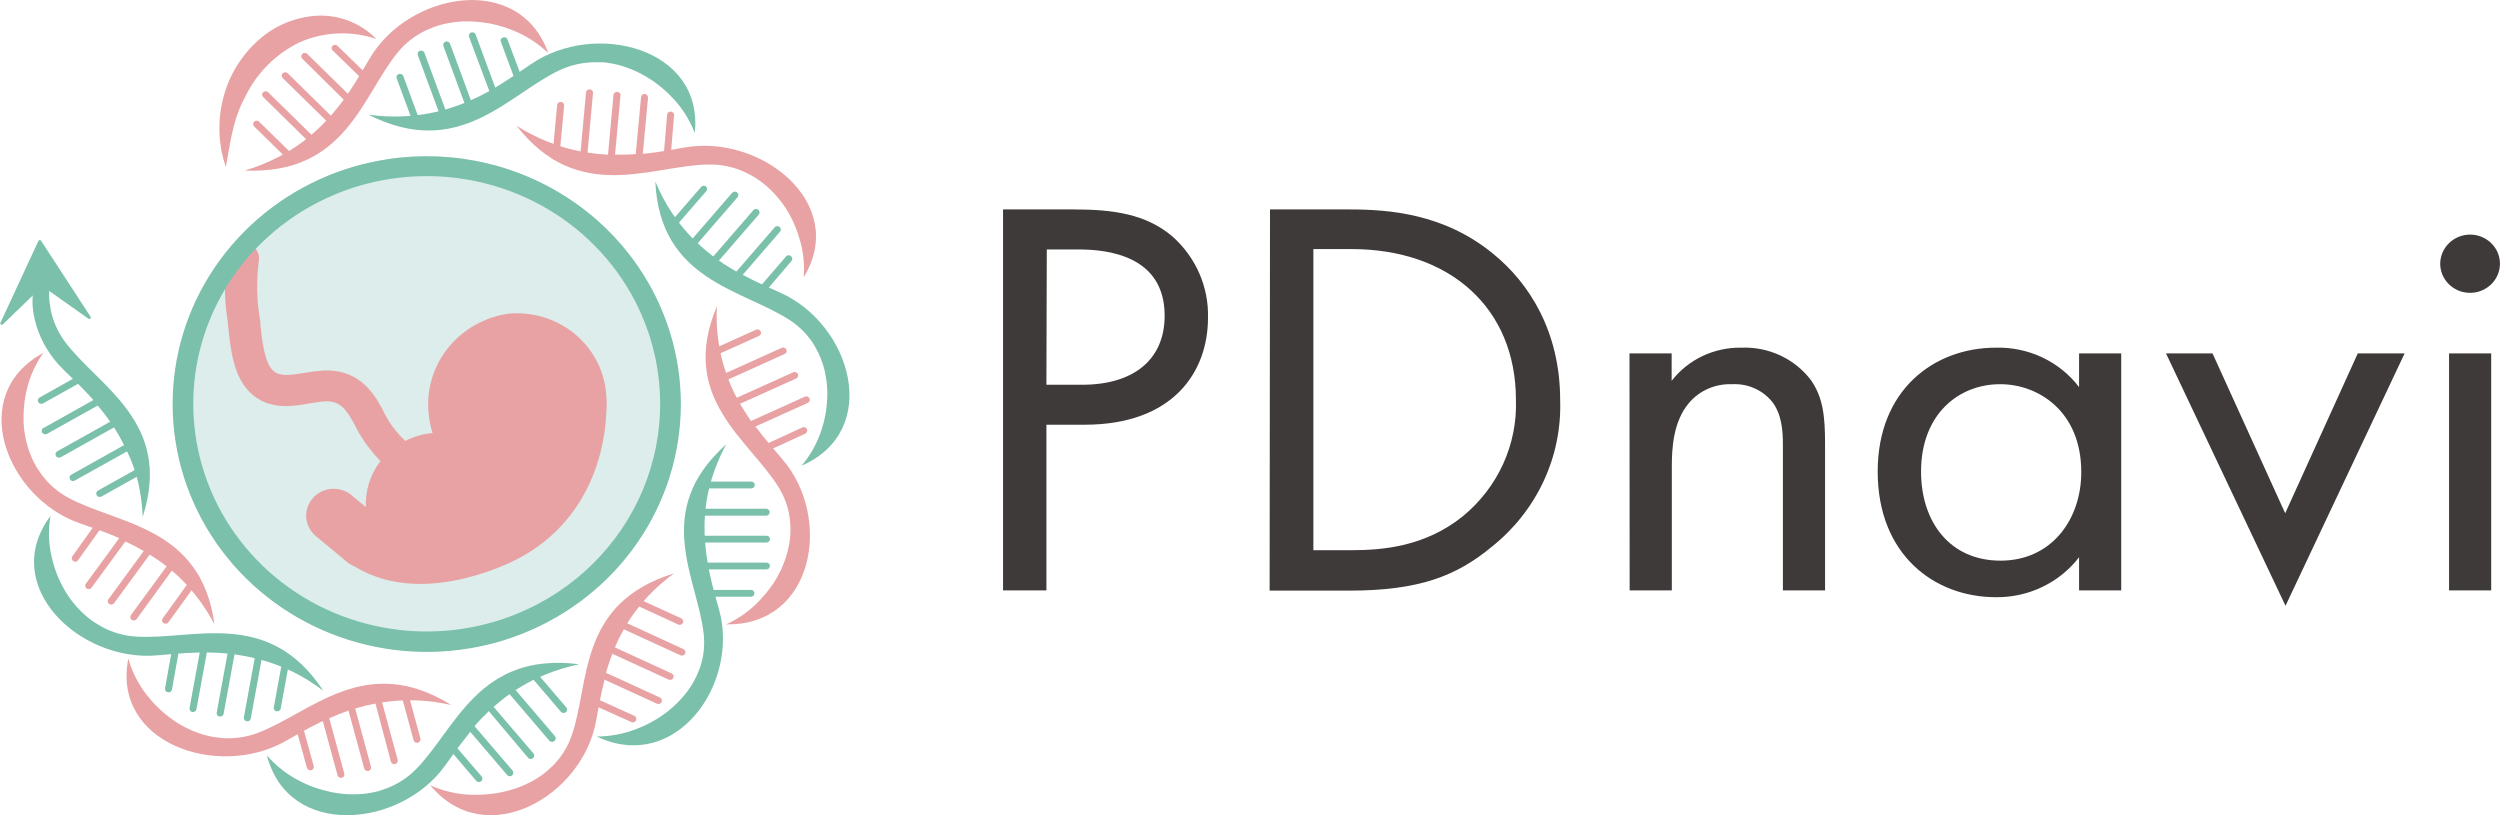 <svg width="92" height="30" viewBox="0 0 92 30" fill="none" xmlns="http://www.w3.org/2000/svg">
<g clip-path="url(#clip0_558_920)">
<path d="M39.519 7.707C40.962 7.707 42.169 7.875 43.139 8.696C43.567 9.074 43.907 9.539 44.134 10.057C44.361 10.576 44.47 11.136 44.454 11.7C44.454 13.678 43.183 15.63 39.907 15.63H38.508V21.726H36.912V7.707H39.519ZM38.508 14.159H39.82C41.716 14.159 42.859 13.236 42.859 11.617C42.859 9.388 40.725 9.18 39.691 9.18H38.522L38.508 14.159Z" fill="#3E3A39"/>
<path d="M46.736 7.707H49.658C51.102 7.707 53.147 7.855 54.959 9.348C56.274 10.42 57.414 12.198 57.414 14.726C57.449 15.752 57.24 16.773 56.805 17.707C56.369 18.642 55.719 19.466 54.904 20.116C53.589 21.207 52.209 21.735 49.644 21.735H46.722L46.736 7.707ZM48.332 20.247H49.731C50.874 20.247 52.446 20.122 53.846 18.987C54.479 18.464 54.983 17.807 55.319 17.067C55.655 16.326 55.815 15.521 55.786 14.712C55.786 11.349 53.372 9.166 49.731 9.166H48.332V20.247Z" fill="#3E3A39"/>
<path d="M59.965 13.005H61.517V14.014C61.816 13.628 62.203 13.316 62.648 13.104C63.094 12.893 63.584 12.786 64.08 12.794C64.575 12.774 65.068 12.872 65.515 13.081C65.963 13.29 66.35 13.602 66.645 13.991C67.098 14.644 67.162 15.356 67.162 16.325V21.726H65.611V16.365C65.611 15.841 65.567 15.225 65.202 14.769C65.027 14.559 64.803 14.392 64.549 14.282C64.295 14.173 64.018 14.124 63.741 14.139C63.443 14.127 63.147 14.181 62.875 14.298C62.602 14.414 62.361 14.59 62.169 14.812C61.567 15.504 61.523 16.522 61.523 17.166V21.726H59.971L59.965 13.005Z" fill="#3E3A39"/>
<path d="M76.51 13.005H78.061V21.726H76.51V20.506C76.154 20.969 75.692 21.343 75.16 21.598C74.629 21.854 74.043 21.983 73.45 21.977C71.188 21.977 69.099 20.421 69.099 17.354C69.099 14.35 71.168 12.794 73.45 12.794C74.042 12.779 74.629 12.903 75.161 13.155C75.694 13.408 76.156 13.781 76.51 14.245V13.005ZM70.695 17.354C70.695 19.224 71.77 20.632 73.617 20.632C75.513 20.632 76.591 19.099 76.591 17.374C76.591 15.125 74.996 14.139 73.617 14.139C72.094 14.131 70.695 15.231 70.695 17.354Z" fill="#3E3A39"/>
<path d="M81.421 13.005L84.095 18.888L86.766 13.005H88.49L84.107 22.293L79.709 13.005H81.421Z" fill="#3E3A39"/>
<path d="M90.899 8.633C91.116 8.633 91.329 8.696 91.509 8.814C91.69 8.931 91.831 9.099 91.914 9.294C91.997 9.49 92.019 9.706 91.977 9.914C91.934 10.121 91.83 10.312 91.676 10.462C91.522 10.612 91.326 10.714 91.113 10.756C90.9 10.797 90.679 10.776 90.478 10.695C90.278 10.614 90.106 10.476 89.986 10.3C89.865 10.124 89.8 9.917 89.8 9.705C89.801 9.421 89.917 9.148 90.123 8.948C90.329 8.747 90.608 8.634 90.899 8.633ZM91.676 13.005V21.726H90.125V13.005H91.676Z" fill="#3E3A39"/>
<path d="M15.703 23.972C20.863 23.972 25.045 19.893 25.045 14.86C25.045 9.828 20.863 5.749 15.703 5.749C10.544 5.749 6.361 9.828 6.361 14.86C6.361 19.893 10.544 23.972 15.703 23.972Z" fill="#DCEDEB"/>
<path d="M22.308 14.515C22.278 14.089 22.16 13.673 21.962 13.291C21.765 12.909 21.491 12.57 21.157 12.293C20.823 12.016 20.435 11.807 20.017 11.678C19.599 11.55 19.159 11.504 18.723 11.543C17.834 11.666 17.03 12.122 16.481 12.814C15.931 13.505 15.678 14.378 15.777 15.248C15.8 15.483 15.848 15.715 15.92 15.941H15.885C15.546 15.974 15.217 16.07 14.915 16.226C14.56 15.896 14.275 15.501 14.076 15.063L14.024 14.969C13.697 14.37 13.127 13.581 11.911 13.635C11.681 13.65 11.451 13.679 11.224 13.72C10.666 13.812 10.313 13.854 10.079 13.666C9.731 13.381 9.638 12.495 9.582 11.956C9.582 11.871 9.582 11.791 9.559 11.717C9.447 11.021 9.435 10.313 9.524 9.613C9.551 9.462 9.515 9.307 9.425 9.181C9.334 9.055 9.197 8.97 9.042 8.944C8.887 8.917 8.727 8.952 8.598 9.04C8.47 9.128 8.382 9.263 8.355 9.414C8.244 10.221 8.253 11.04 8.381 11.845C8.381 11.916 8.396 11.993 8.405 12.07C8.486 12.874 8.6 13.977 9.328 14.555C9.991 15.085 10.789 14.957 11.417 14.84C11.616 14.809 11.803 14.778 11.964 14.769C12.347 14.755 12.633 14.866 12.978 15.496L13.03 15.59C13.275 16.098 13.604 16.563 14.003 16.967C13.627 17.454 13.436 18.053 13.463 18.662L12.937 18.224C12.836 18.139 12.719 18.075 12.592 18.035C12.466 17.995 12.332 17.98 12.2 17.99C11.932 18.011 11.684 18.134 11.509 18.333C11.335 18.532 11.249 18.791 11.27 19.052C11.291 19.313 11.418 19.555 11.622 19.726L12.764 20.677C12.852 20.749 12.95 20.805 13.057 20.846C13.872 21.361 15.564 21.968 18.343 20.888C21.916 19.5 22.276 16.137 22.308 15.225C22.331 14.989 22.331 14.752 22.308 14.515Z" fill="#E8A2A4"/>
<path d="M12.077 6.464C10.372 7.164 8.917 8.342 7.898 9.849C6.879 11.355 6.342 13.123 6.353 14.928C6.365 16.733 6.925 18.494 7.964 19.988C9.002 21.482 10.472 22.642 12.186 23.321C13.901 24 15.783 24.167 17.596 23.802C19.408 23.437 21.068 22.555 22.367 21.269C23.665 19.983 24.543 18.35 24.889 16.577C25.236 14.804 25.035 12.971 24.312 11.309C23.346 9.086 21.515 7.328 19.221 6.42C16.928 5.512 14.359 5.528 12.077 6.464ZM19.041 22.581C17.475 23.225 15.749 23.402 14.08 23.088C12.412 22.775 10.876 21.987 9.667 20.822C8.458 19.658 7.63 18.17 7.288 16.546C6.946 14.923 7.105 13.237 7.746 11.702C8.386 10.167 9.479 8.852 10.886 7.922C12.293 6.993 13.95 6.491 15.65 6.481C17.349 6.471 19.013 6.952 20.432 7.864C21.85 8.776 22.96 10.078 23.62 11.605C24.505 13.653 24.519 15.96 23.661 18.018C22.802 20.076 21.14 21.718 19.041 22.581Z" fill="#7AC0AB"/>
<path fill-rule="evenodd" clip-rule="evenodd" d="M23.731 5.655C24.271 5.598 24.768 5.504 25.192 5.427C28.015 4.928 31.235 7.49 29.575 10.209C29.616 9.714 29.56 9.216 29.409 8.741L29.327 8.499C29.247 8.277 29.149 8.062 29.035 7.855L28.9 7.638C28.773 7.447 28.63 7.266 28.471 7.1L28.284 6.914C28.088 6.735 27.871 6.578 27.638 6.447L27.346 6.304C26.941 6.129 26.502 6.044 26.06 6.054C23.962 6.088 21.285 7.538 19.009 4.629C19.378 4.863 19.769 5.063 20.178 5.224L20.47 5.333C20.735 5.424 21.007 5.498 21.282 5.555L21.574 5.609C21.832 5.65 22.091 5.677 22.352 5.692H22.629C22.922 5.692 23.19 5.692 23.456 5.663L23.731 5.655Z" fill="#E8A2A4"/>
<path d="M24.513 6.068C24.482 6.064 24.454 6.048 24.434 6.025C24.414 6.002 24.404 5.973 24.405 5.942L24.551 4.21C24.555 4.178 24.572 4.15 24.598 4.131C24.624 4.111 24.656 4.103 24.688 4.107C24.721 4.109 24.752 4.124 24.775 4.148C24.797 4.171 24.809 4.203 24.808 4.235L24.662 5.968C24.658 5.999 24.641 6.028 24.615 6.047C24.589 6.066 24.557 6.075 24.525 6.071L24.513 6.068Z" fill="#E8A2A4"/>
<path d="M23.468 6.151C23.436 6.146 23.408 6.129 23.388 6.104C23.369 6.079 23.36 6.048 23.363 6.017L23.591 3.571C23.592 3.555 23.597 3.539 23.605 3.524C23.613 3.509 23.624 3.496 23.637 3.486C23.65 3.475 23.665 3.467 23.681 3.462C23.697 3.457 23.714 3.456 23.731 3.457C23.765 3.461 23.796 3.477 23.818 3.503C23.84 3.528 23.851 3.561 23.848 3.594L23.62 6.039C23.616 6.072 23.6 6.103 23.574 6.124C23.547 6.145 23.514 6.156 23.48 6.153L23.468 6.151Z" fill="#E8A2A4"/>
<path d="M22.457 6.074C22.425 6.068 22.397 6.051 22.378 6.026C22.358 6.002 22.349 5.971 22.352 5.94L22.576 3.494C22.578 3.478 22.583 3.462 22.591 3.447C22.599 3.432 22.609 3.419 22.622 3.409C22.635 3.398 22.65 3.39 22.667 3.385C22.683 3.38 22.7 3.379 22.717 3.38C22.734 3.381 22.75 3.386 22.766 3.393C22.781 3.401 22.794 3.411 22.805 3.424C22.816 3.437 22.825 3.452 22.829 3.468C22.834 3.484 22.836 3.5 22.834 3.517L22.609 5.962C22.605 5.995 22.588 6.026 22.562 6.047C22.536 6.068 22.502 6.079 22.468 6.076L22.457 6.074Z" fill="#E8A2A4"/>
<path d="M21.446 5.985C21.413 5.98 21.384 5.963 21.364 5.938C21.345 5.912 21.336 5.88 21.34 5.848L21.565 3.403C21.567 3.386 21.572 3.37 21.58 3.356C21.587 3.341 21.598 3.328 21.611 3.318C21.624 3.307 21.639 3.299 21.656 3.294C21.672 3.289 21.689 3.287 21.706 3.289C21.723 3.29 21.739 3.295 21.754 3.303C21.769 3.311 21.782 3.321 21.793 3.334C21.804 3.346 21.812 3.361 21.817 3.377C21.822 3.393 21.824 3.409 21.823 3.426L21.598 5.871C21.596 5.888 21.591 5.904 21.583 5.918C21.576 5.933 21.565 5.946 21.552 5.957C21.539 5.967 21.524 5.975 21.507 5.98C21.491 5.985 21.474 5.987 21.457 5.985H21.446Z" fill="#E8A2A4"/>
<path d="M20.435 5.897C20.403 5.891 20.374 5.874 20.354 5.849C20.334 5.824 20.324 5.792 20.327 5.76L20.502 3.865C20.506 3.832 20.523 3.801 20.549 3.78C20.575 3.759 20.609 3.748 20.643 3.751C20.66 3.752 20.676 3.757 20.691 3.764C20.706 3.772 20.72 3.783 20.73 3.795C20.741 3.808 20.749 3.823 20.754 3.839C20.759 3.854 20.761 3.871 20.76 3.888L20.584 5.783C20.583 5.799 20.578 5.815 20.57 5.83C20.562 5.845 20.552 5.858 20.538 5.868C20.525 5.879 20.51 5.887 20.494 5.892C20.478 5.897 20.461 5.898 20.444 5.897H20.435Z" fill="#E8A2A4"/>
<path fill-rule="evenodd" clip-rule="evenodd" d="M27.386 10.141C27.865 10.397 28.324 10.597 28.727 10.776C31.334 11.95 32.462 15.849 29.496 17.14C29.82 16.758 30.067 16.319 30.223 15.847L30.297 15.598C30.36 15.37 30.403 15.136 30.425 14.9L30.443 14.647C30.451 14.419 30.44 14.191 30.407 13.965L30.364 13.712C30.31 13.463 30.228 13.221 30.118 12.991L29.966 12.706C29.739 12.336 29.431 12.019 29.063 11.779C27.31 10.639 24.28 10.326 24.116 6.678C24.279 7.076 24.48 7.458 24.718 7.818L24.893 8.071C25.058 8.295 25.236 8.508 25.428 8.71L25.636 8.915C25.821 9.092 26.016 9.26 26.22 9.417L26.439 9.576C26.67 9.739 26.904 9.884 27.132 10.015L27.386 10.141Z" fill="#7AC0AB"/>
<path d="M27.781 10.944C27.758 10.924 27.743 10.896 27.741 10.866C27.738 10.836 27.747 10.806 27.766 10.782L28.935 9.428C28.946 9.417 28.96 9.408 28.975 9.402C28.99 9.395 29.006 9.392 29.023 9.392C29.039 9.392 29.055 9.395 29.07 9.402C29.085 9.408 29.099 9.417 29.11 9.428C29.136 9.449 29.152 9.478 29.155 9.51C29.159 9.541 29.15 9.573 29.131 9.599L27.977 10.95C27.954 10.972 27.923 10.985 27.89 10.985C27.858 10.985 27.827 10.972 27.804 10.95L27.781 10.944Z" fill="#7AC0AB"/>
<path d="M26.872 10.426C26.851 10.402 26.839 10.372 26.839 10.34C26.839 10.309 26.851 10.278 26.872 10.255L28.497 8.379C28.507 8.364 28.52 8.352 28.535 8.342C28.55 8.332 28.568 8.326 28.586 8.323C28.604 8.321 28.622 8.322 28.64 8.326C28.657 8.331 28.674 8.34 28.688 8.351C28.702 8.362 28.713 8.377 28.721 8.393C28.729 8.409 28.733 8.426 28.734 8.444C28.734 8.462 28.731 8.479 28.724 8.496C28.717 8.512 28.706 8.527 28.693 8.539L27.062 10.426C27.038 10.449 27.006 10.462 26.972 10.462C26.938 10.462 26.905 10.449 26.881 10.426H26.872Z" fill="#7AC0AB"/>
<path d="M26.097 9.782C26.075 9.759 26.063 9.729 26.063 9.697C26.063 9.666 26.075 9.636 26.097 9.613L27.722 7.735C27.744 7.709 27.776 7.693 27.81 7.69C27.844 7.687 27.878 7.698 27.905 7.719C27.931 7.741 27.947 7.772 27.95 7.805C27.953 7.839 27.943 7.872 27.921 7.898L26.296 9.776C26.274 9.801 26.242 9.817 26.208 9.82C26.174 9.822 26.141 9.812 26.115 9.79L26.097 9.782Z" fill="#7AC0AB"/>
<path d="M25.32 9.143C25.299 9.12 25.287 9.089 25.287 9.058C25.287 9.026 25.299 8.996 25.32 8.972L26.942 7.097C26.964 7.071 26.996 7.055 27.03 7.052C27.064 7.049 27.098 7.06 27.125 7.081C27.151 7.103 27.167 7.133 27.17 7.167C27.173 7.2 27.163 7.233 27.141 7.259L25.516 9.135C25.505 9.147 25.492 9.158 25.477 9.166C25.462 9.173 25.446 9.178 25.429 9.18C25.412 9.181 25.395 9.18 25.379 9.175C25.363 9.17 25.348 9.162 25.335 9.152L25.32 9.143Z" fill="#7AC0AB"/>
<path d="M24.543 8.505C24.521 8.481 24.509 8.451 24.509 8.419C24.509 8.388 24.521 8.357 24.543 8.334L25.802 6.88C25.813 6.867 25.826 6.857 25.841 6.849C25.856 6.841 25.873 6.837 25.89 6.835C25.907 6.834 25.924 6.836 25.94 6.841C25.956 6.846 25.971 6.855 25.983 6.866C26.007 6.889 26.021 6.921 26.021 6.954C26.021 6.987 26.007 7.019 25.983 7.043L24.724 8.496C24.713 8.509 24.7 8.52 24.685 8.527C24.67 8.535 24.653 8.54 24.637 8.541C24.619 8.542 24.602 8.54 24.586 8.535C24.57 8.53 24.555 8.521 24.543 8.51V8.505Z" fill="#7AC0AB"/>
<path fill-rule="evenodd" clip-rule="evenodd" d="M27.848 15.755C28.169 16.183 28.499 16.553 28.786 16.895C30.641 19.03 29.975 23.032 26.726 22.977C27.186 22.765 27.6 22.469 27.947 22.105L28.119 21.912C28.276 21.733 28.417 21.543 28.54 21.341L28.666 21.119C28.771 20.915 28.858 20.704 28.929 20.486L28.999 20.236C29.061 19.981 29.092 19.72 29.09 19.458L29.072 19.144C29.026 18.715 28.883 18.302 28.654 17.933C27.573 16.177 24.949 14.644 26.384 11.269C26.358 11.695 26.375 12.123 26.436 12.546L26.486 12.848C26.537 13.118 26.606 13.385 26.694 13.646L26.793 13.931C26.884 14.169 26.989 14.401 27.108 14.627L27.237 14.863C27.377 15.108 27.529 15.334 27.675 15.55L27.848 15.755Z" fill="#E8A2A4"/>
<path d="M27.836 16.636C27.825 16.607 27.824 16.576 27.835 16.547C27.846 16.518 27.867 16.494 27.895 16.479L29.534 15.727C29.549 15.72 29.565 15.717 29.581 15.716C29.597 15.716 29.613 15.719 29.628 15.725C29.643 15.73 29.657 15.739 29.668 15.75C29.68 15.762 29.689 15.775 29.695 15.79C29.709 15.818 29.712 15.852 29.702 15.882C29.693 15.913 29.671 15.939 29.642 15.955L27.997 16.71C27.966 16.722 27.932 16.722 27.901 16.71C27.871 16.698 27.846 16.674 27.833 16.645L27.836 16.636Z" fill="#E8A2A4"/>
<path d="M27.265 15.787C27.255 15.757 27.255 15.725 27.268 15.695C27.28 15.666 27.303 15.643 27.333 15.63L29.618 14.598C29.649 14.584 29.684 14.583 29.716 14.594C29.748 14.606 29.774 14.629 29.789 14.659C29.803 14.69 29.805 14.724 29.793 14.755C29.781 14.787 29.757 14.812 29.726 14.826L27.441 15.858C27.425 15.865 27.409 15.869 27.391 15.87C27.374 15.87 27.357 15.868 27.341 15.862C27.325 15.856 27.31 15.847 27.298 15.836C27.285 15.824 27.275 15.81 27.268 15.795L27.265 15.787Z" fill="#E8A2A4"/>
<path d="M26.84 14.886C26.829 14.856 26.829 14.824 26.842 14.795C26.854 14.766 26.878 14.742 26.907 14.729L29.192 13.7C29.207 13.693 29.224 13.689 29.24 13.688C29.257 13.687 29.274 13.69 29.29 13.695C29.306 13.701 29.32 13.71 29.332 13.721C29.345 13.732 29.355 13.745 29.361 13.76C29.376 13.79 29.377 13.825 29.366 13.856C29.354 13.888 29.331 13.914 29.3 13.928L27.015 14.957C27 14.964 26.983 14.969 26.966 14.97C26.949 14.97 26.932 14.968 26.916 14.962C26.9 14.957 26.885 14.948 26.873 14.937C26.86 14.926 26.85 14.912 26.843 14.897L26.84 14.886Z" fill="#E8A2A4"/>
<path d="M26.413 13.988C26.402 13.959 26.403 13.926 26.416 13.897C26.428 13.868 26.451 13.845 26.481 13.832L28.766 12.8C28.797 12.786 28.832 12.784 28.864 12.796C28.896 12.807 28.922 12.831 28.937 12.861C28.951 12.891 28.953 12.926 28.941 12.957C28.929 12.988 28.905 13.014 28.874 13.028L26.589 14.059C26.573 14.067 26.556 14.071 26.539 14.071C26.522 14.072 26.505 14.069 26.489 14.064C26.473 14.058 26.458 14.049 26.446 14.037C26.433 14.026 26.423 14.012 26.416 13.997L26.413 13.988Z" fill="#E8A2A4"/>
<path d="M25.986 13.088C25.975 13.058 25.976 13.025 25.988 12.996C26.001 12.967 26.024 12.944 26.053 12.931L27.824 12.133C27.855 12.119 27.89 12.118 27.922 12.129C27.953 12.14 27.979 12.163 27.994 12.193C28.001 12.208 28.005 12.224 28.006 12.241C28.007 12.257 28.005 12.274 27.999 12.289C27.993 12.305 27.985 12.319 27.973 12.332C27.962 12.344 27.948 12.354 27.932 12.361L26.162 13.159C26.146 13.166 26.13 13.17 26.113 13.171C26.096 13.172 26.079 13.17 26.062 13.164C26.047 13.159 26.032 13.15 26.019 13.139C26.007 13.128 25.996 13.114 25.989 13.099L25.986 13.088Z" fill="#E8A2A4"/>
<path fill-rule="evenodd" clip-rule="evenodd" d="M26.101 21.028C26.206 21.549 26.346 22.023 26.463 22.439C27.217 25.141 24.882 28.489 21.957 27.104C22.466 27.102 22.97 27.006 23.442 26.819L23.684 26.717C23.904 26.617 24.115 26.499 24.315 26.366L24.526 26.215C24.709 26.075 24.88 25.919 25.037 25.75L25.209 25.554C25.376 25.348 25.518 25.123 25.63 24.884L25.75 24.599C25.894 24.192 25.944 23.759 25.896 23.331C25.677 21.293 23.965 18.819 26.723 16.354C26.518 16.731 26.349 17.126 26.218 17.534L26.133 17.819C26.063 18.085 26.01 18.355 25.975 18.628L25.946 18.913C25.926 19.167 25.922 19.422 25.931 19.677L25.946 19.945C25.966 20.213 26 20.481 26.048 20.746L26.101 21.028Z" fill="#7AC0AB"/>
<path d="M25.615 21.826C25.617 21.795 25.631 21.765 25.655 21.744C25.678 21.722 25.709 21.71 25.741 21.709H27.64C27.657 21.709 27.673 21.713 27.688 21.72C27.703 21.726 27.717 21.735 27.728 21.747C27.74 21.759 27.749 21.772 27.755 21.787C27.761 21.802 27.763 21.818 27.763 21.834C27.763 21.867 27.75 21.899 27.726 21.922C27.703 21.946 27.671 21.959 27.637 21.96H25.735C25.701 21.959 25.669 21.946 25.646 21.922C25.622 21.899 25.609 21.867 25.609 21.834L25.615 21.826Z" fill="#7AC0AB"/>
<path d="M25.56 20.817C25.562 20.786 25.577 20.757 25.601 20.736C25.625 20.715 25.656 20.703 25.688 20.703H28.204C28.221 20.703 28.238 20.706 28.254 20.712C28.27 20.718 28.284 20.727 28.296 20.739C28.308 20.751 28.317 20.765 28.324 20.78C28.33 20.795 28.333 20.812 28.333 20.828C28.333 20.862 28.319 20.894 28.295 20.917C28.271 20.941 28.238 20.954 28.204 20.954H25.685C25.651 20.954 25.618 20.941 25.594 20.917C25.57 20.894 25.557 20.862 25.557 20.828L25.56 20.817Z" fill="#7AC0AB"/>
<path d="M25.562 19.831C25.565 19.799 25.58 19.77 25.603 19.748C25.627 19.727 25.658 19.715 25.691 19.714H28.206C28.241 19.714 28.273 19.727 28.297 19.751C28.322 19.774 28.335 19.806 28.335 19.84C28.335 19.873 28.322 19.905 28.297 19.928C28.273 19.952 28.241 19.965 28.206 19.965H25.688C25.653 19.964 25.621 19.95 25.597 19.926C25.573 19.902 25.559 19.87 25.559 19.837L25.562 19.831Z" fill="#7AC0AB"/>
<path d="M25.566 18.836C25.569 18.805 25.584 18.776 25.608 18.755C25.632 18.734 25.663 18.722 25.695 18.722H28.211C28.242 18.727 28.27 18.742 28.291 18.765C28.312 18.789 28.323 18.818 28.323 18.849C28.323 18.88 28.312 18.909 28.291 18.933C28.27 18.956 28.242 18.971 28.211 18.976H25.692C25.658 18.976 25.625 18.963 25.601 18.939C25.577 18.916 25.564 18.884 25.564 18.85L25.566 18.836Z" fill="#7AC0AB"/>
<path d="M25.568 17.836C25.571 17.805 25.586 17.776 25.61 17.754C25.634 17.733 25.665 17.722 25.697 17.722H27.649C27.683 17.722 27.716 17.735 27.74 17.759C27.764 17.782 27.777 17.814 27.777 17.847C27.777 17.881 27.764 17.912 27.74 17.936C27.716 17.959 27.683 17.973 27.649 17.973H25.7C25.666 17.973 25.633 17.959 25.608 17.936C25.583 17.913 25.569 17.881 25.568 17.847V17.836Z" fill="#7AC0AB"/>
<path fill-rule="evenodd" clip-rule="evenodd" d="M22.228 25.101C22.097 25.616 22.018 26.101 21.936 26.526C21.448 29.287 17.88 31.371 15.832 28.897C16.291 29.104 16.787 29.223 17.293 29.247H17.558C17.8 29.246 18.042 29.226 18.28 29.188L18.537 29.136C18.765 29.086 18.988 29.016 19.204 28.928L19.443 28.82C19.684 28.703 19.91 28.557 20.115 28.387L20.349 28.173C20.656 27.863 20.889 27.491 21.033 27.084C21.717 25.146 21.235 22.199 24.805 21.099C24.455 21.354 24.13 21.64 23.835 21.954L23.631 22.185C23.452 22.397 23.287 22.62 23.137 22.852L22.988 23.103C22.861 23.325 22.745 23.553 22.643 23.787L22.541 24.038C22.441 24.297 22.357 24.553 22.287 24.804L22.228 25.101Z" fill="#E8A2A4"/>
<path d="M21.495 25.634C21.511 25.606 21.536 25.586 21.566 25.576C21.596 25.566 21.629 25.567 21.659 25.579L23.345 26.343C23.376 26.358 23.4 26.383 23.411 26.415C23.423 26.447 23.421 26.481 23.406 26.512C23.391 26.542 23.365 26.565 23.333 26.576C23.3 26.587 23.265 26.586 23.234 26.571L21.548 25.816C21.518 25.801 21.495 25.776 21.484 25.745C21.473 25.714 21.475 25.68 21.489 25.651L21.495 25.634Z" fill="#E8A2A4"/>
<path d="M21.84 24.676C21.856 24.649 21.882 24.628 21.913 24.619C21.944 24.609 21.977 24.611 22.006 24.625L24.286 25.668C24.301 25.675 24.315 25.685 24.326 25.697C24.338 25.71 24.346 25.724 24.352 25.74C24.358 25.755 24.36 25.772 24.36 25.788C24.359 25.805 24.354 25.821 24.347 25.836C24.34 25.851 24.33 25.864 24.317 25.876C24.304 25.887 24.29 25.895 24.274 25.901C24.258 25.906 24.241 25.909 24.224 25.908C24.207 25.907 24.19 25.903 24.175 25.896L21.895 24.853C21.865 24.838 21.841 24.812 21.83 24.781C21.818 24.749 21.82 24.715 21.834 24.685L21.84 24.676Z" fill="#E8A2A4"/>
<path d="M22.273 23.79C22.289 23.762 22.315 23.742 22.346 23.732C22.377 23.723 22.41 23.725 22.44 23.738L24.716 24.782C24.731 24.788 24.745 24.798 24.757 24.81C24.768 24.823 24.777 24.837 24.783 24.852C24.789 24.868 24.791 24.884 24.791 24.901C24.79 24.917 24.786 24.933 24.779 24.948C24.772 24.963 24.762 24.977 24.749 24.988C24.737 24.999 24.722 25.008 24.706 25.014C24.69 25.019 24.674 25.022 24.657 25.021C24.64 25.02 24.623 25.017 24.608 25.01L22.329 23.966C22.298 23.952 22.274 23.926 22.263 23.895C22.252 23.863 22.253 23.829 22.267 23.798L22.273 23.79Z" fill="#E8A2A4"/>
<path d="M22.706 22.892C22.722 22.865 22.748 22.846 22.779 22.836C22.81 22.827 22.843 22.828 22.872 22.841L25.148 23.887C25.18 23.901 25.204 23.926 25.216 23.958C25.228 23.989 25.227 24.024 25.213 24.055C25.198 24.085 25.171 24.108 25.139 24.119C25.107 24.13 25.071 24.128 25.04 24.115L22.761 23.069C22.746 23.062 22.732 23.052 22.721 23.04C22.709 23.028 22.7 23.014 22.695 22.999C22.689 22.983 22.686 22.967 22.687 22.951C22.688 22.934 22.692 22.918 22.7 22.903L22.706 22.892Z" fill="#E8A2A4"/>
<path d="M23.134 21.997C23.15 21.97 23.177 21.949 23.207 21.939C23.238 21.93 23.272 21.932 23.301 21.946L25.069 22.755C25.084 22.762 25.098 22.772 25.11 22.784C25.121 22.797 25.13 22.811 25.136 22.827C25.141 22.842 25.144 22.859 25.143 22.875C25.142 22.892 25.138 22.908 25.13 22.923C25.114 22.953 25.088 22.975 25.056 22.986C25.024 22.997 24.989 22.996 24.958 22.983L23.204 22.174C23.189 22.167 23.175 22.157 23.164 22.145C23.152 22.132 23.143 22.118 23.138 22.102C23.132 22.087 23.13 22.07 23.131 22.053C23.131 22.037 23.136 22.02 23.143 22.006L23.134 21.997Z" fill="#E8A2A4"/>
<path fill-rule="evenodd" clip-rule="evenodd" d="M17.261 26.99C16.922 27.406 16.639 27.814 16.384 28.167C14.748 30.467 10.613 30.875 9.824 27.8C10.15 28.177 10.547 28.491 10.993 28.723L11.23 28.84C11.45 28.939 11.679 29.02 11.914 29.082L12.168 29.145C12.396 29.192 12.627 29.221 12.86 29.23H13.126C13.395 29.223 13.662 29.184 13.921 29.116L14.213 29.017C14.627 28.863 15 28.621 15.306 28.31C16.767 26.836 17.606 23.969 21.317 24.445C20.889 24.533 20.47 24.66 20.066 24.824L19.774 24.95C19.52 25.068 19.274 25.204 19.038 25.354L18.792 25.517C18.579 25.665 18.376 25.825 18.181 25.996L17.98 26.178C17.778 26.372 17.588 26.571 17.416 26.771L17.261 26.99Z" fill="#7AC0AB"/>
<path d="M16.335 27.141C16.361 27.124 16.393 27.116 16.425 27.12C16.457 27.123 16.486 27.138 16.508 27.161L17.723 28.572C17.745 28.598 17.756 28.631 17.753 28.664C17.75 28.698 17.733 28.729 17.707 28.75C17.681 28.772 17.647 28.782 17.612 28.779C17.578 28.776 17.546 28.76 17.524 28.735L16.309 27.309C16.288 27.284 16.278 27.252 16.281 27.219C16.285 27.187 16.301 27.157 16.326 27.136L16.335 27.141Z" fill="#7AC0AB"/>
<path d="M17.077 26.452C17.103 26.434 17.136 26.426 17.168 26.43C17.2 26.435 17.229 26.45 17.249 26.474L18.862 28.358C18.884 28.385 18.894 28.418 18.89 28.452C18.887 28.485 18.871 28.516 18.845 28.538C18.832 28.549 18.817 28.556 18.801 28.561C18.784 28.566 18.767 28.568 18.751 28.566C18.734 28.564 18.718 28.56 18.703 28.552C18.688 28.544 18.674 28.534 18.664 28.521L17.051 26.634C17.04 26.622 17.031 26.607 17.026 26.591C17.021 26.575 17.019 26.559 17.021 26.542C17.022 26.526 17.027 26.509 17.035 26.495C17.044 26.48 17.055 26.468 17.068 26.457L17.077 26.452Z" fill="#7AC0AB"/>
<path d="M17.846 25.816C17.872 25.798 17.905 25.791 17.936 25.795C17.968 25.799 17.997 25.815 18.018 25.839L19.631 27.726C19.642 27.738 19.65 27.753 19.655 27.769C19.66 27.785 19.662 27.801 19.66 27.817C19.658 27.834 19.653 27.85 19.645 27.864C19.637 27.879 19.627 27.892 19.614 27.902C19.601 27.913 19.585 27.921 19.569 27.925C19.553 27.93 19.536 27.932 19.519 27.93C19.503 27.929 19.486 27.924 19.471 27.916C19.456 27.909 19.443 27.898 19.432 27.885L17.846 26.001C17.833 25.989 17.823 25.975 17.816 25.959C17.809 25.943 17.805 25.926 17.805 25.909C17.805 25.891 17.809 25.874 17.816 25.858C17.823 25.842 17.833 25.828 17.846 25.816Z" fill="#7AC0AB"/>
<path d="M18.637 25.18C18.664 25.163 18.696 25.156 18.728 25.16C18.759 25.164 18.788 25.18 18.809 25.203L20.422 27.09C20.433 27.103 20.441 27.117 20.446 27.133C20.451 27.149 20.453 27.166 20.451 27.182C20.45 27.198 20.445 27.214 20.437 27.229C20.429 27.243 20.418 27.256 20.405 27.267C20.381 27.289 20.348 27.302 20.314 27.302C20.281 27.302 20.248 27.289 20.224 27.267L18.611 25.38C18.6 25.367 18.591 25.353 18.586 25.337C18.581 25.321 18.579 25.305 18.581 25.288C18.582 25.271 18.587 25.255 18.596 25.241C18.604 25.226 18.615 25.213 18.628 25.203L18.637 25.18Z" fill="#7AC0AB"/>
<path d="M19.417 24.548C19.443 24.53 19.476 24.522 19.508 24.526C19.54 24.531 19.569 24.546 19.589 24.571L20.84 26.033C20.862 26.058 20.872 26.091 20.869 26.125C20.865 26.158 20.849 26.188 20.822 26.209C20.796 26.23 20.762 26.241 20.728 26.237C20.694 26.234 20.663 26.218 20.641 26.192L19.39 24.73C19.379 24.718 19.371 24.703 19.366 24.687C19.361 24.671 19.359 24.655 19.36 24.638C19.362 24.622 19.367 24.606 19.375 24.591C19.384 24.576 19.395 24.564 19.408 24.553L19.417 24.548Z" fill="#7AC0AB"/>
<path fill-rule="evenodd" clip-rule="evenodd" d="M11.811 26.568C11.32 26.805 10.887 27.056 10.507 27.272C8.027 28.683 4.105 27.349 4.722 24.237C4.856 24.716 5.083 25.166 5.391 25.562L5.557 25.765C5.714 25.945 5.885 26.113 6.069 26.266L6.273 26.426C6.457 26.563 6.652 26.684 6.858 26.788L7.1 26.899C7.347 27.002 7.605 27.078 7.869 27.124L8.187 27.161C8.629 27.191 9.072 27.126 9.485 26.97C11.445 26.235 13.45 23.981 16.606 25.944C16.18 25.847 15.745 25.789 15.308 25.773H14.993C14.711 25.776 14.43 25.797 14.151 25.836L13.859 25.882C13.603 25.929 13.349 25.99 13.099 26.064L12.836 26.147C12.576 26.235 12.32 26.337 12.071 26.452L11.811 26.568Z" fill="#E8A2A4"/>
<path d="M10.909 26.326C10.94 26.32 10.973 26.326 11 26.342C11.027 26.359 11.047 26.384 11.055 26.415L11.546 28.193C11.554 28.225 11.549 28.259 11.531 28.287C11.514 28.316 11.486 28.336 11.453 28.344C11.42 28.352 11.386 28.348 11.356 28.332C11.327 28.316 11.305 28.29 11.295 28.259L10.807 26.48C10.799 26.448 10.804 26.414 10.822 26.386C10.839 26.358 10.867 26.337 10.9 26.329L10.909 26.326Z" fill="#E8A2A4"/>
<path d="M11.879 26.004C11.911 25.998 11.944 26.004 11.971 26.021C11.998 26.038 12.018 26.065 12.025 26.095L12.671 28.47C12.68 28.502 12.675 28.536 12.659 28.565C12.642 28.594 12.614 28.615 12.581 28.623C12.548 28.632 12.512 28.628 12.483 28.611C12.453 28.595 12.432 28.567 12.423 28.535L11.777 26.161C11.773 26.145 11.771 26.128 11.774 26.112C11.776 26.096 11.781 26.08 11.79 26.066C11.798 26.051 11.809 26.039 11.822 26.029C11.836 26.019 11.851 26.011 11.867 26.007L11.879 26.004Z" fill="#E8A2A4"/>
<path d="M12.861 25.751C12.893 25.745 12.925 25.751 12.953 25.768C12.98 25.785 13.001 25.811 13.009 25.842L13.652 28.216C13.661 28.248 13.657 28.282 13.64 28.311C13.623 28.34 13.595 28.361 13.562 28.37C13.529 28.378 13.494 28.374 13.464 28.358C13.434 28.341 13.413 28.314 13.404 28.281L12.758 25.907C12.754 25.891 12.753 25.874 12.755 25.858C12.758 25.841 12.763 25.826 12.772 25.811C12.781 25.797 12.792 25.784 12.806 25.774C12.819 25.765 12.835 25.757 12.852 25.753L12.861 25.751Z" fill="#E8A2A4"/>
<path d="M13.842 25.497C13.874 25.491 13.907 25.498 13.934 25.515C13.962 25.531 13.982 25.558 13.991 25.588L14.634 27.962C14.643 27.994 14.638 28.029 14.621 28.058C14.604 28.086 14.576 28.107 14.543 28.116C14.51 28.125 14.475 28.12 14.446 28.104C14.416 28.087 14.394 28.06 14.386 28.028L13.754 25.654C13.75 25.638 13.749 25.621 13.751 25.604C13.754 25.588 13.759 25.572 13.768 25.558C13.777 25.543 13.788 25.531 13.802 25.521C13.816 25.511 13.831 25.504 13.848 25.5L13.842 25.497Z" fill="#E8A2A4"/>
<path d="M14.823 25.246C14.855 25.241 14.888 25.247 14.916 25.264C14.943 25.281 14.963 25.307 14.972 25.337L15.472 27.178C15.476 27.195 15.477 27.211 15.475 27.228C15.472 27.244 15.467 27.26 15.458 27.274C15.449 27.288 15.438 27.301 15.424 27.311C15.411 27.321 15.395 27.328 15.379 27.332C15.362 27.336 15.345 27.337 15.328 27.335C15.311 27.333 15.295 27.327 15.28 27.319C15.266 27.31 15.253 27.299 15.243 27.286C15.232 27.272 15.225 27.257 15.221 27.241L14.721 25.403C14.717 25.387 14.716 25.37 14.718 25.353C14.72 25.337 14.726 25.321 14.735 25.307C14.743 25.292 14.755 25.28 14.769 25.27C14.782 25.26 14.798 25.253 14.815 25.249L14.823 25.246Z" fill="#E8A2A4"/>
<path fill-rule="evenodd" clip-rule="evenodd" d="M7.274 24.015C6.727 24.029 6.228 24.078 5.787 24.117C2.929 24.374 -0.058 21.552 1.859 18.987C1.773 19.477 1.785 19.978 1.894 20.464L1.956 20.715C2.019 20.943 2.101 21.166 2.201 21.381L2.318 21.609C2.426 21.81 2.552 22.001 2.695 22.179L2.867 22.379C3.046 22.574 3.247 22.748 3.466 22.898L3.741 23.063C4.127 23.273 4.556 23.397 4.998 23.425C7.093 23.567 9.886 22.35 11.897 25.42C11.553 25.157 11.184 24.926 10.795 24.73L10.503 24.596C10.246 24.485 9.983 24.39 9.714 24.311L9.422 24.232C9.168 24.169 8.912 24.12 8.653 24.083L8.381 24.052C8.089 24.023 7.82 24.012 7.554 24.009L7.274 24.015Z" fill="#7AC0AB"/>
<path d="M6.549 23.468C6.58 23.475 6.607 23.494 6.625 23.519C6.643 23.545 6.65 23.576 6.645 23.607L6.327 25.38C6.321 25.412 6.302 25.44 6.274 25.458C6.247 25.476 6.213 25.483 6.181 25.477C6.147 25.472 6.117 25.454 6.097 25.427C6.076 25.401 6.068 25.367 6.073 25.334L6.391 23.562C6.398 23.53 6.418 23.502 6.446 23.484C6.473 23.466 6.507 23.459 6.54 23.465L6.549 23.468Z" fill="#7AC0AB"/>
<path d="M7.58 23.536C7.611 23.544 7.638 23.562 7.656 23.589C7.673 23.616 7.679 23.648 7.673 23.678L7.229 26.101C7.222 26.134 7.202 26.163 7.174 26.182C7.146 26.201 7.111 26.209 7.077 26.204C7.044 26.197 7.014 26.177 6.995 26.15C6.976 26.122 6.969 26.088 6.975 26.055L7.419 23.639C7.422 23.622 7.428 23.607 7.437 23.593C7.446 23.579 7.458 23.567 7.472 23.558C7.486 23.549 7.501 23.542 7.518 23.539C7.534 23.536 7.551 23.536 7.568 23.539L7.58 23.536Z" fill="#7AC0AB"/>
<path d="M8.58 23.707C8.611 23.715 8.638 23.734 8.655 23.761C8.672 23.787 8.679 23.819 8.673 23.849L8.229 26.266C8.223 26.299 8.204 26.329 8.177 26.348C8.149 26.367 8.114 26.375 8.08 26.369C8.046 26.363 8.016 26.345 7.997 26.318C7.977 26.29 7.969 26.256 7.975 26.224L8.419 23.807C8.422 23.791 8.428 23.775 8.437 23.761C8.446 23.747 8.458 23.735 8.472 23.725C8.486 23.716 8.501 23.709 8.518 23.705C8.534 23.702 8.552 23.701 8.568 23.704L8.58 23.707Z" fill="#7AC0AB"/>
<path d="M9.579 23.881C9.61 23.89 9.637 23.909 9.654 23.936C9.671 23.963 9.678 23.995 9.672 24.026L9.228 26.443C9.225 26.459 9.219 26.475 9.21 26.489C9.201 26.503 9.189 26.515 9.175 26.524C9.161 26.533 9.145 26.54 9.129 26.543C9.112 26.546 9.095 26.546 9.079 26.543C9.062 26.54 9.046 26.534 9.032 26.525C9.017 26.517 9.005 26.505 8.995 26.492C8.985 26.478 8.978 26.463 8.975 26.447C8.971 26.43 8.971 26.414 8.974 26.398L9.418 23.981C9.421 23.964 9.427 23.949 9.437 23.935C9.446 23.921 9.458 23.909 9.472 23.9C9.486 23.89 9.502 23.884 9.519 23.881C9.536 23.878 9.553 23.878 9.57 23.881H9.579Z" fill="#7AC0AB"/>
<path d="M10.578 24.058C10.61 24.065 10.637 24.084 10.654 24.111C10.672 24.137 10.678 24.169 10.672 24.2L10.33 26.073C10.324 26.106 10.304 26.135 10.276 26.154C10.247 26.174 10.212 26.181 10.178 26.175C10.161 26.172 10.146 26.166 10.131 26.158C10.117 26.149 10.105 26.137 10.095 26.124C10.086 26.11 10.079 26.095 10.076 26.079C10.072 26.063 10.072 26.046 10.076 26.03L10.418 24.157C10.425 24.125 10.444 24.096 10.473 24.076C10.501 24.057 10.536 24.05 10.57 24.055L10.578 24.058Z" fill="#7AC0AB"/>
<path fill-rule="evenodd" clip-rule="evenodd" d="M4.322 19.774C3.822 19.56 3.346 19.401 2.928 19.255C0.228 18.309 -1.247 14.521 1.596 12.985C1.306 13.394 1.098 13.854 0.985 14.339L0.932 14.59C0.892 14.823 0.871 15.059 0.868 15.296V15.55C0.88 15.777 0.912 16.003 0.962 16.226L1.032 16.476C1.109 16.728 1.216 16.97 1.35 17.197L1.526 17.46C1.785 17.811 2.12 18.103 2.508 18.315C4.346 19.309 7.405 19.358 7.893 22.977C7.695 22.596 7.46 22.235 7.192 21.897L6.993 21.661C6.812 21.451 6.617 21.254 6.409 21.071L6.181 20.883C5.98 20.721 5.769 20.572 5.549 20.435L5.316 20.293C5.079 20.154 4.835 20.028 4.585 19.913L4.322 19.774Z" fill="#E8A2A4"/>
<path d="M3.875 19.013C3.899 19.032 3.915 19.059 3.92 19.089C3.925 19.119 3.918 19.15 3.901 19.175L2.869 20.623C2.86 20.636 2.848 20.647 2.834 20.655C2.82 20.663 2.804 20.669 2.788 20.671C2.772 20.673 2.756 20.672 2.74 20.668C2.724 20.663 2.71 20.656 2.697 20.646C2.669 20.628 2.65 20.601 2.643 20.57C2.635 20.538 2.641 20.505 2.659 20.478L3.69 19.03C3.7 19.017 3.713 19.006 3.727 18.998C3.741 18.99 3.757 18.984 3.773 18.982C3.79 18.98 3.806 18.981 3.822 18.985C3.838 18.99 3.853 18.997 3.866 19.007L3.875 19.013Z" fill="#E8A2A4"/>
<path d="M4.807 19.463C4.832 19.483 4.848 19.512 4.852 19.543C4.857 19.574 4.849 19.605 4.83 19.631L3.369 21.626C3.36 21.64 3.347 21.651 3.333 21.66C3.319 21.669 3.303 21.675 3.286 21.678C3.269 21.68 3.252 21.68 3.236 21.676C3.219 21.673 3.203 21.666 3.19 21.656C3.176 21.647 3.164 21.635 3.155 21.621C3.146 21.607 3.14 21.591 3.137 21.575C3.134 21.559 3.135 21.542 3.138 21.526C3.142 21.51 3.149 21.494 3.159 21.481L4.62 19.486C4.639 19.459 4.669 19.44 4.703 19.434C4.736 19.429 4.77 19.436 4.798 19.455L4.807 19.463Z" fill="#E8A2A4"/>
<path d="M5.64 20.033C5.664 20.054 5.68 20.082 5.684 20.113C5.687 20.145 5.679 20.176 5.66 20.201L4.199 22.196C4.179 22.224 4.149 22.242 4.115 22.248C4.081 22.254 4.047 22.247 4.018 22.228C3.991 22.208 3.973 22.179 3.967 22.147C3.962 22.114 3.969 22.081 3.989 22.054L5.45 20.059C5.47 20.032 5.501 20.014 5.535 20.009C5.569 20.003 5.603 20.011 5.631 20.03L5.64 20.033Z" fill="#E8A2A4"/>
<path d="M6.469 20.603C6.493 20.624 6.509 20.652 6.513 20.683C6.517 20.715 6.508 20.746 6.49 20.771L5.029 22.781C5.009 22.808 4.979 22.826 4.945 22.832C4.911 22.838 4.877 22.83 4.849 22.811C4.821 22.791 4.802 22.762 4.796 22.729C4.791 22.696 4.798 22.663 4.818 22.635L6.279 20.64C6.299 20.613 6.329 20.595 6.363 20.589C6.397 20.583 6.432 20.59 6.46 20.609L6.469 20.603Z" fill="#E8A2A4"/>
<path d="M7.3 21.173C7.324 21.194 7.34 21.223 7.344 21.255C7.348 21.286 7.341 21.318 7.323 21.344L6.198 22.901C6.178 22.928 6.148 22.946 6.114 22.952C6.081 22.957 6.046 22.95 6.018 22.93C5.99 22.911 5.971 22.882 5.966 22.849C5.96 22.816 5.968 22.782 5.988 22.755L7.11 21.199C7.13 21.172 7.16 21.153 7.194 21.147C7.228 21.141 7.262 21.149 7.291 21.168L7.3 21.173Z" fill="#E8A2A4"/>
<path fill-rule="evenodd" clip-rule="evenodd" d="M3.387 14.664C3.027 14.265 2.665 13.923 2.352 13.62C1.3 12.603 1.078 11.298 1.245 10.622C1.4 9.992 1.914 9.955 1.89 10.052L1.844 10.309C1.805 10.568 1.797 10.831 1.82 11.092L1.867 11.403C1.952 11.826 2.13 12.226 2.39 12.575C3.626 14.23 6.376 15.536 5.251 19.019C5.235 18.592 5.18 18.167 5.084 17.75L5.005 17.465C4.928 17.2 4.83 16.941 4.713 16.69L4.59 16.425C4.477 16.195 4.351 15.972 4.214 15.755L4.062 15.53C3.904 15.302 3.734 15.085 3.565 14.886L3.387 14.664Z" fill="#7AC0AB"/>
<path d="M3.337 13.732C3.351 13.76 3.353 13.793 3.343 13.823C3.334 13.853 3.313 13.879 3.284 13.894L1.593 14.84C1.578 14.85 1.562 14.856 1.544 14.86C1.527 14.863 1.509 14.862 1.492 14.858C1.475 14.854 1.459 14.847 1.445 14.837C1.431 14.827 1.419 14.814 1.41 14.799C1.401 14.784 1.395 14.768 1.393 14.751C1.391 14.734 1.393 14.716 1.398 14.7C1.403 14.684 1.412 14.668 1.423 14.655C1.434 14.642 1.448 14.631 1.464 14.624L3.156 13.675C3.186 13.658 3.222 13.654 3.255 13.663C3.289 13.672 3.317 13.694 3.334 13.723L3.337 13.732Z" fill="#7AC0AB"/>
<path d="M3.965 14.584C3.979 14.612 3.981 14.645 3.972 14.675C3.962 14.705 3.941 14.731 3.913 14.746L1.73 15.966C1.7 15.983 1.665 15.988 1.631 15.979C1.598 15.97 1.569 15.949 1.552 15.921C1.543 15.906 1.537 15.89 1.535 15.874C1.533 15.857 1.534 15.841 1.539 15.825C1.544 15.809 1.552 15.794 1.562 15.781C1.573 15.768 1.586 15.757 1.601 15.75L3.784 14.527C3.814 14.51 3.849 14.506 3.882 14.514C3.914 14.523 3.942 14.544 3.96 14.572L3.965 14.584Z" fill="#7AC0AB"/>
<path d="M4.471 15.442C4.485 15.47 4.487 15.503 4.477 15.533C4.468 15.563 4.447 15.589 4.418 15.604L2.233 16.827C2.203 16.843 2.168 16.847 2.135 16.838C2.102 16.829 2.074 16.808 2.057 16.778C2.041 16.749 2.037 16.715 2.046 16.683C2.055 16.651 2.077 16.624 2.107 16.607L4.29 15.388C4.319 15.371 4.354 15.367 4.387 15.375C4.42 15.384 4.448 15.405 4.465 15.433L4.471 15.442Z" fill="#7AC0AB"/>
<path d="M4.988 16.302C5.002 16.331 5.003 16.364 4.994 16.393C4.984 16.423 4.963 16.449 4.936 16.465L2.75 17.685C2.736 17.693 2.72 17.699 2.703 17.701C2.686 17.704 2.669 17.703 2.652 17.698C2.636 17.694 2.621 17.687 2.607 17.677C2.594 17.666 2.583 17.654 2.575 17.639C2.558 17.61 2.553 17.576 2.562 17.544C2.571 17.512 2.592 17.485 2.622 17.468L4.807 16.245C4.822 16.237 4.838 16.232 4.855 16.229C4.872 16.227 4.889 16.229 4.906 16.233C4.922 16.238 4.937 16.245 4.951 16.256C4.964 16.266 4.975 16.279 4.983 16.294L4.988 16.302Z" fill="#7AC0AB"/>
<path d="M5.482 17.163C5.495 17.192 5.497 17.223 5.487 17.253C5.477 17.282 5.457 17.307 5.429 17.323L3.734 18.272C3.705 18.288 3.669 18.293 3.636 18.284C3.603 18.275 3.575 18.254 3.558 18.225C3.541 18.196 3.536 18.161 3.545 18.129C3.554 18.097 3.576 18.069 3.606 18.052L5.301 17.106C5.33 17.09 5.365 17.085 5.398 17.094C5.431 17.102 5.459 17.123 5.476 17.152L5.482 17.163Z" fill="#7AC0AB"/>
<path fill-rule="evenodd" clip-rule="evenodd" d="M18.298 3.178C18.765 2.893 19.174 2.608 19.534 2.366C21.872 0.75 25.904 1.744 25.568 4.896C25.391 4.431 25.124 4.002 24.782 3.634L24.601 3.449C24.428 3.282 24.242 3.129 24.046 2.99L23.826 2.85C23.63 2.729 23.423 2.625 23.207 2.539L22.956 2.448C22.701 2.365 22.437 2.312 22.17 2.291H21.848C21.406 2.3 20.972 2.402 20.574 2.591C18.686 3.491 16.889 5.905 13.561 4.221C13.995 4.281 14.433 4.301 14.87 4.281L15.183 4.258C15.463 4.231 15.741 4.186 16.016 4.124L16.308 4.053C16.559 3.984 16.805 3.902 17.047 3.808L17.301 3.702C17.561 3.588 17.807 3.463 18.038 3.335L18.298 3.178Z" fill="#7AC0AB"/>
<path d="M19.196 3.261C19.166 3.268 19.134 3.266 19.106 3.253C19.078 3.239 19.056 3.217 19.044 3.189L18.43 1.531C18.425 1.516 18.422 1.5 18.424 1.484C18.425 1.468 18.429 1.453 18.436 1.438C18.444 1.424 18.454 1.412 18.466 1.402C18.479 1.392 18.494 1.384 18.509 1.379C18.524 1.373 18.541 1.37 18.557 1.371C18.574 1.371 18.59 1.374 18.605 1.381C18.621 1.387 18.634 1.396 18.646 1.408C18.658 1.419 18.667 1.433 18.673 1.448L19.298 3.104C19.303 3.119 19.306 3.135 19.305 3.15C19.304 3.166 19.299 3.182 19.292 3.196C19.285 3.21 19.274 3.222 19.262 3.233C19.249 3.243 19.235 3.25 19.219 3.255L19.196 3.261Z" fill="#7AC0AB"/>
<path d="M18.281 3.745C18.25 3.753 18.217 3.75 18.188 3.736C18.159 3.722 18.137 3.698 18.126 3.668L17.261 1.357C17.25 1.325 17.252 1.291 17.267 1.261C17.282 1.231 17.308 1.208 17.34 1.197C17.356 1.191 17.372 1.188 17.389 1.189C17.406 1.19 17.423 1.193 17.438 1.2C17.453 1.207 17.467 1.217 17.478 1.229C17.489 1.241 17.498 1.256 17.504 1.271L18.357 3.583C18.363 3.598 18.366 3.614 18.365 3.631C18.364 3.647 18.361 3.663 18.354 3.678C18.346 3.693 18.336 3.706 18.324 3.717C18.311 3.728 18.297 3.737 18.281 3.742V3.745Z" fill="#7AC0AB"/>
<path d="M17.325 4.081C17.294 4.09 17.261 4.086 17.232 4.072C17.204 4.058 17.182 4.034 17.17 4.004L16.317 1.693C16.306 1.662 16.307 1.628 16.322 1.598C16.336 1.568 16.361 1.545 16.393 1.533C16.409 1.527 16.426 1.524 16.443 1.524C16.46 1.525 16.477 1.528 16.493 1.535C16.508 1.542 16.522 1.552 16.534 1.565C16.545 1.577 16.554 1.592 16.56 1.607L17.413 3.919C17.419 3.934 17.422 3.95 17.421 3.967C17.421 3.983 17.417 3.999 17.41 4.014C17.402 4.029 17.392 4.043 17.38 4.054C17.367 4.065 17.353 4.073 17.337 4.078L17.325 4.081Z" fill="#7AC0AB"/>
<path d="M16.384 4.418C16.353 4.426 16.32 4.422 16.291 4.407C16.262 4.393 16.24 4.368 16.23 4.338L15.376 2.029C15.371 2.014 15.368 1.997 15.369 1.981C15.37 1.964 15.374 1.948 15.381 1.933C15.388 1.918 15.398 1.905 15.411 1.894C15.423 1.882 15.438 1.874 15.454 1.868C15.47 1.863 15.487 1.86 15.504 1.861C15.52 1.862 15.537 1.866 15.552 1.873C15.568 1.88 15.581 1.89 15.593 1.902C15.604 1.914 15.613 1.928 15.619 1.944L16.472 4.255C16.478 4.27 16.481 4.287 16.48 4.303C16.48 4.32 16.476 4.336 16.469 4.351C16.462 4.366 16.452 4.379 16.439 4.39C16.427 4.401 16.412 4.409 16.396 4.415L16.384 4.418Z" fill="#7AC0AB"/>
<path d="M15.413 4.754C15.382 4.762 15.349 4.759 15.32 4.744C15.291 4.729 15.269 4.704 15.259 4.674L14.598 2.884C14.592 2.869 14.589 2.853 14.59 2.836C14.591 2.82 14.594 2.804 14.601 2.789C14.609 2.774 14.619 2.761 14.631 2.75C14.644 2.739 14.658 2.73 14.674 2.725C14.706 2.714 14.742 2.715 14.773 2.729C14.804 2.743 14.828 2.768 14.841 2.799L15.501 4.589C15.507 4.604 15.51 4.621 15.509 4.637C15.509 4.654 15.505 4.67 15.498 4.685C15.491 4.701 15.481 4.714 15.468 4.725C15.456 4.737 15.441 4.745 15.425 4.751L15.413 4.754Z" fill="#7AC0AB"/>
<path fill-rule="evenodd" clip-rule="evenodd" d="M12.843 3.394C13.135 2.95 13.389 2.522 13.608 2.146C15.034 -0.282 19.113 -1.04 20.177 1.955C19.814 1.607 19.387 1.329 18.918 1.134L18.672 1.04C18.444 0.96 18.209 0.898 17.971 0.855L17.711 0.818C17.479 0.79 17.246 0.78 17.012 0.789L16.747 0.812C16.48 0.843 16.218 0.904 15.966 0.995L15.674 1.117C15.276 1.306 14.926 1.579 14.649 1.915C13.328 3.506 12.746 6.435 9.006 6.276C9.425 6.152 9.831 5.99 10.219 5.791L10.493 5.643C10.736 5.503 10.969 5.348 11.192 5.179L11.419 4.993C11.617 4.828 11.806 4.652 11.983 4.466L12.168 4.267C12.352 4.056 12.521 3.842 12.676 3.631L12.843 3.394Z" fill="#E8A2A4"/>
<path d="M13.69 3.098C13.667 3.119 13.637 3.131 13.605 3.131C13.574 3.131 13.543 3.119 13.521 3.098L12.238 1.855C12.215 1.833 12.202 1.802 12.202 1.77C12.202 1.738 12.215 1.707 12.238 1.684C12.262 1.662 12.294 1.649 12.327 1.649C12.36 1.649 12.392 1.662 12.416 1.684L13.699 2.93C13.71 2.941 13.72 2.954 13.726 2.968C13.732 2.983 13.735 2.998 13.735 3.014C13.735 3.03 13.732 3.045 13.726 3.06C13.72 3.074 13.71 3.087 13.699 3.098H13.69Z" fill="#E8A2A4"/>
<path d="M13.074 3.916C13.05 3.938 13.018 3.95 12.986 3.95C12.953 3.95 12.922 3.938 12.898 3.916L11.124 2.16C11.112 2.149 11.103 2.135 11.096 2.12C11.089 2.105 11.086 2.089 11.086 2.072C11.086 2.056 11.089 2.039 11.096 2.024C11.103 2.009 11.112 1.995 11.124 1.984C11.149 1.96 11.181 1.947 11.215 1.947C11.249 1.947 11.282 1.96 11.306 1.984L13.082 3.725C13.106 3.749 13.12 3.78 13.12 3.813C13.12 3.847 13.106 3.878 13.082 3.902L13.074 3.916Z" fill="#E8A2A4"/>
<path d="M12.353 4.614C12.33 4.636 12.299 4.649 12.266 4.649C12.234 4.649 12.203 4.636 12.18 4.614L10.403 2.873C10.38 2.849 10.366 2.818 10.366 2.785C10.366 2.751 10.38 2.72 10.403 2.696C10.428 2.673 10.461 2.66 10.496 2.66C10.53 2.66 10.563 2.673 10.588 2.696L12.361 4.438C12.386 4.462 12.399 4.494 12.399 4.527C12.399 4.561 12.386 4.593 12.361 4.617L12.353 4.614Z" fill="#E8A2A4"/>
<path d="M11.633 5.313C11.61 5.334 11.578 5.346 11.546 5.346C11.513 5.346 11.482 5.334 11.458 5.313L9.684 3.571C9.672 3.56 9.662 3.546 9.655 3.531C9.648 3.516 9.645 3.499 9.645 3.483C9.645 3.466 9.648 3.45 9.655 3.435C9.662 3.419 9.672 3.406 9.684 3.394C9.709 3.371 9.741 3.358 9.775 3.358C9.809 3.358 9.842 3.371 9.866 3.394L11.642 5.136C11.655 5.148 11.664 5.161 11.671 5.177C11.678 5.192 11.681 5.209 11.681 5.226C11.681 5.242 11.678 5.259 11.671 5.274C11.664 5.29 11.655 5.304 11.642 5.315L11.633 5.313Z" fill="#E8A2A4"/>
<path d="M10.911 6.011C10.887 6.032 10.856 6.044 10.824 6.044C10.791 6.044 10.76 6.032 10.736 6.011L9.363 4.663C9.349 4.652 9.338 4.638 9.33 4.622C9.322 4.607 9.318 4.59 9.317 4.572C9.316 4.555 9.319 4.537 9.326 4.521C9.332 4.505 9.342 4.49 9.355 4.478C9.367 4.466 9.382 4.456 9.399 4.45C9.415 4.444 9.433 4.441 9.451 4.442C9.469 4.442 9.486 4.447 9.502 4.454C9.518 4.462 9.532 4.473 9.544 4.486L10.92 5.834C10.944 5.858 10.958 5.89 10.958 5.924C10.958 5.957 10.944 5.99 10.92 6.014L10.911 6.011Z" fill="#E8A2A4"/>
<path d="M0.021 11.868L1.415 8.864C1.419 8.855 1.427 8.847 1.435 8.842C1.444 8.837 1.454 8.834 1.465 8.834C1.475 8.834 1.485 8.837 1.494 8.842C1.502 8.847 1.51 8.855 1.514 8.864L3.332 11.654C3.339 11.665 3.343 11.677 3.341 11.69C3.34 11.703 3.334 11.715 3.324 11.724C3.315 11.733 3.303 11.738 3.29 11.739C3.276 11.74 3.263 11.736 3.253 11.728L1.602 10.56C1.591 10.552 1.578 10.548 1.565 10.548C1.552 10.548 1.539 10.552 1.529 10.56L0.112 11.931C0.103 11.942 0.09 11.95 0.076 11.953C0.061 11.955 0.046 11.952 0.034 11.943C0.022 11.935 0.014 11.922 0.012 11.908C0.009 11.894 0.012 11.88 0.021 11.868Z" fill="#7AC0AB"/>
<path fill-rule="evenodd" clip-rule="evenodd" d="M8.31 6.151C8.244 5.951 8.19 5.747 8.149 5.541C8.109 5.321 8.085 5.099 8.076 4.877C8.061 4.432 8.112 3.987 8.228 3.557C8.443 2.749 8.896 2.019 9.532 1.459C10.126 0.929 10.89 0.617 11.694 0.576C12.094 0.561 12.493 0.63 12.864 0.778C13.234 0.925 13.569 1.148 13.845 1.431C12.923 1.122 11.916 1.167 11.028 1.556C10.17 1.972 9.477 2.654 9.058 3.494C8.623 4.292 8.535 4.854 8.31 6.151Z" fill="#E8A2A4"/>
</g>
<defs>
<clipPath id="clip0_558_920">
<rect width="92" height="30" fill="white"/>
</clipPath>
</defs>
</svg>
